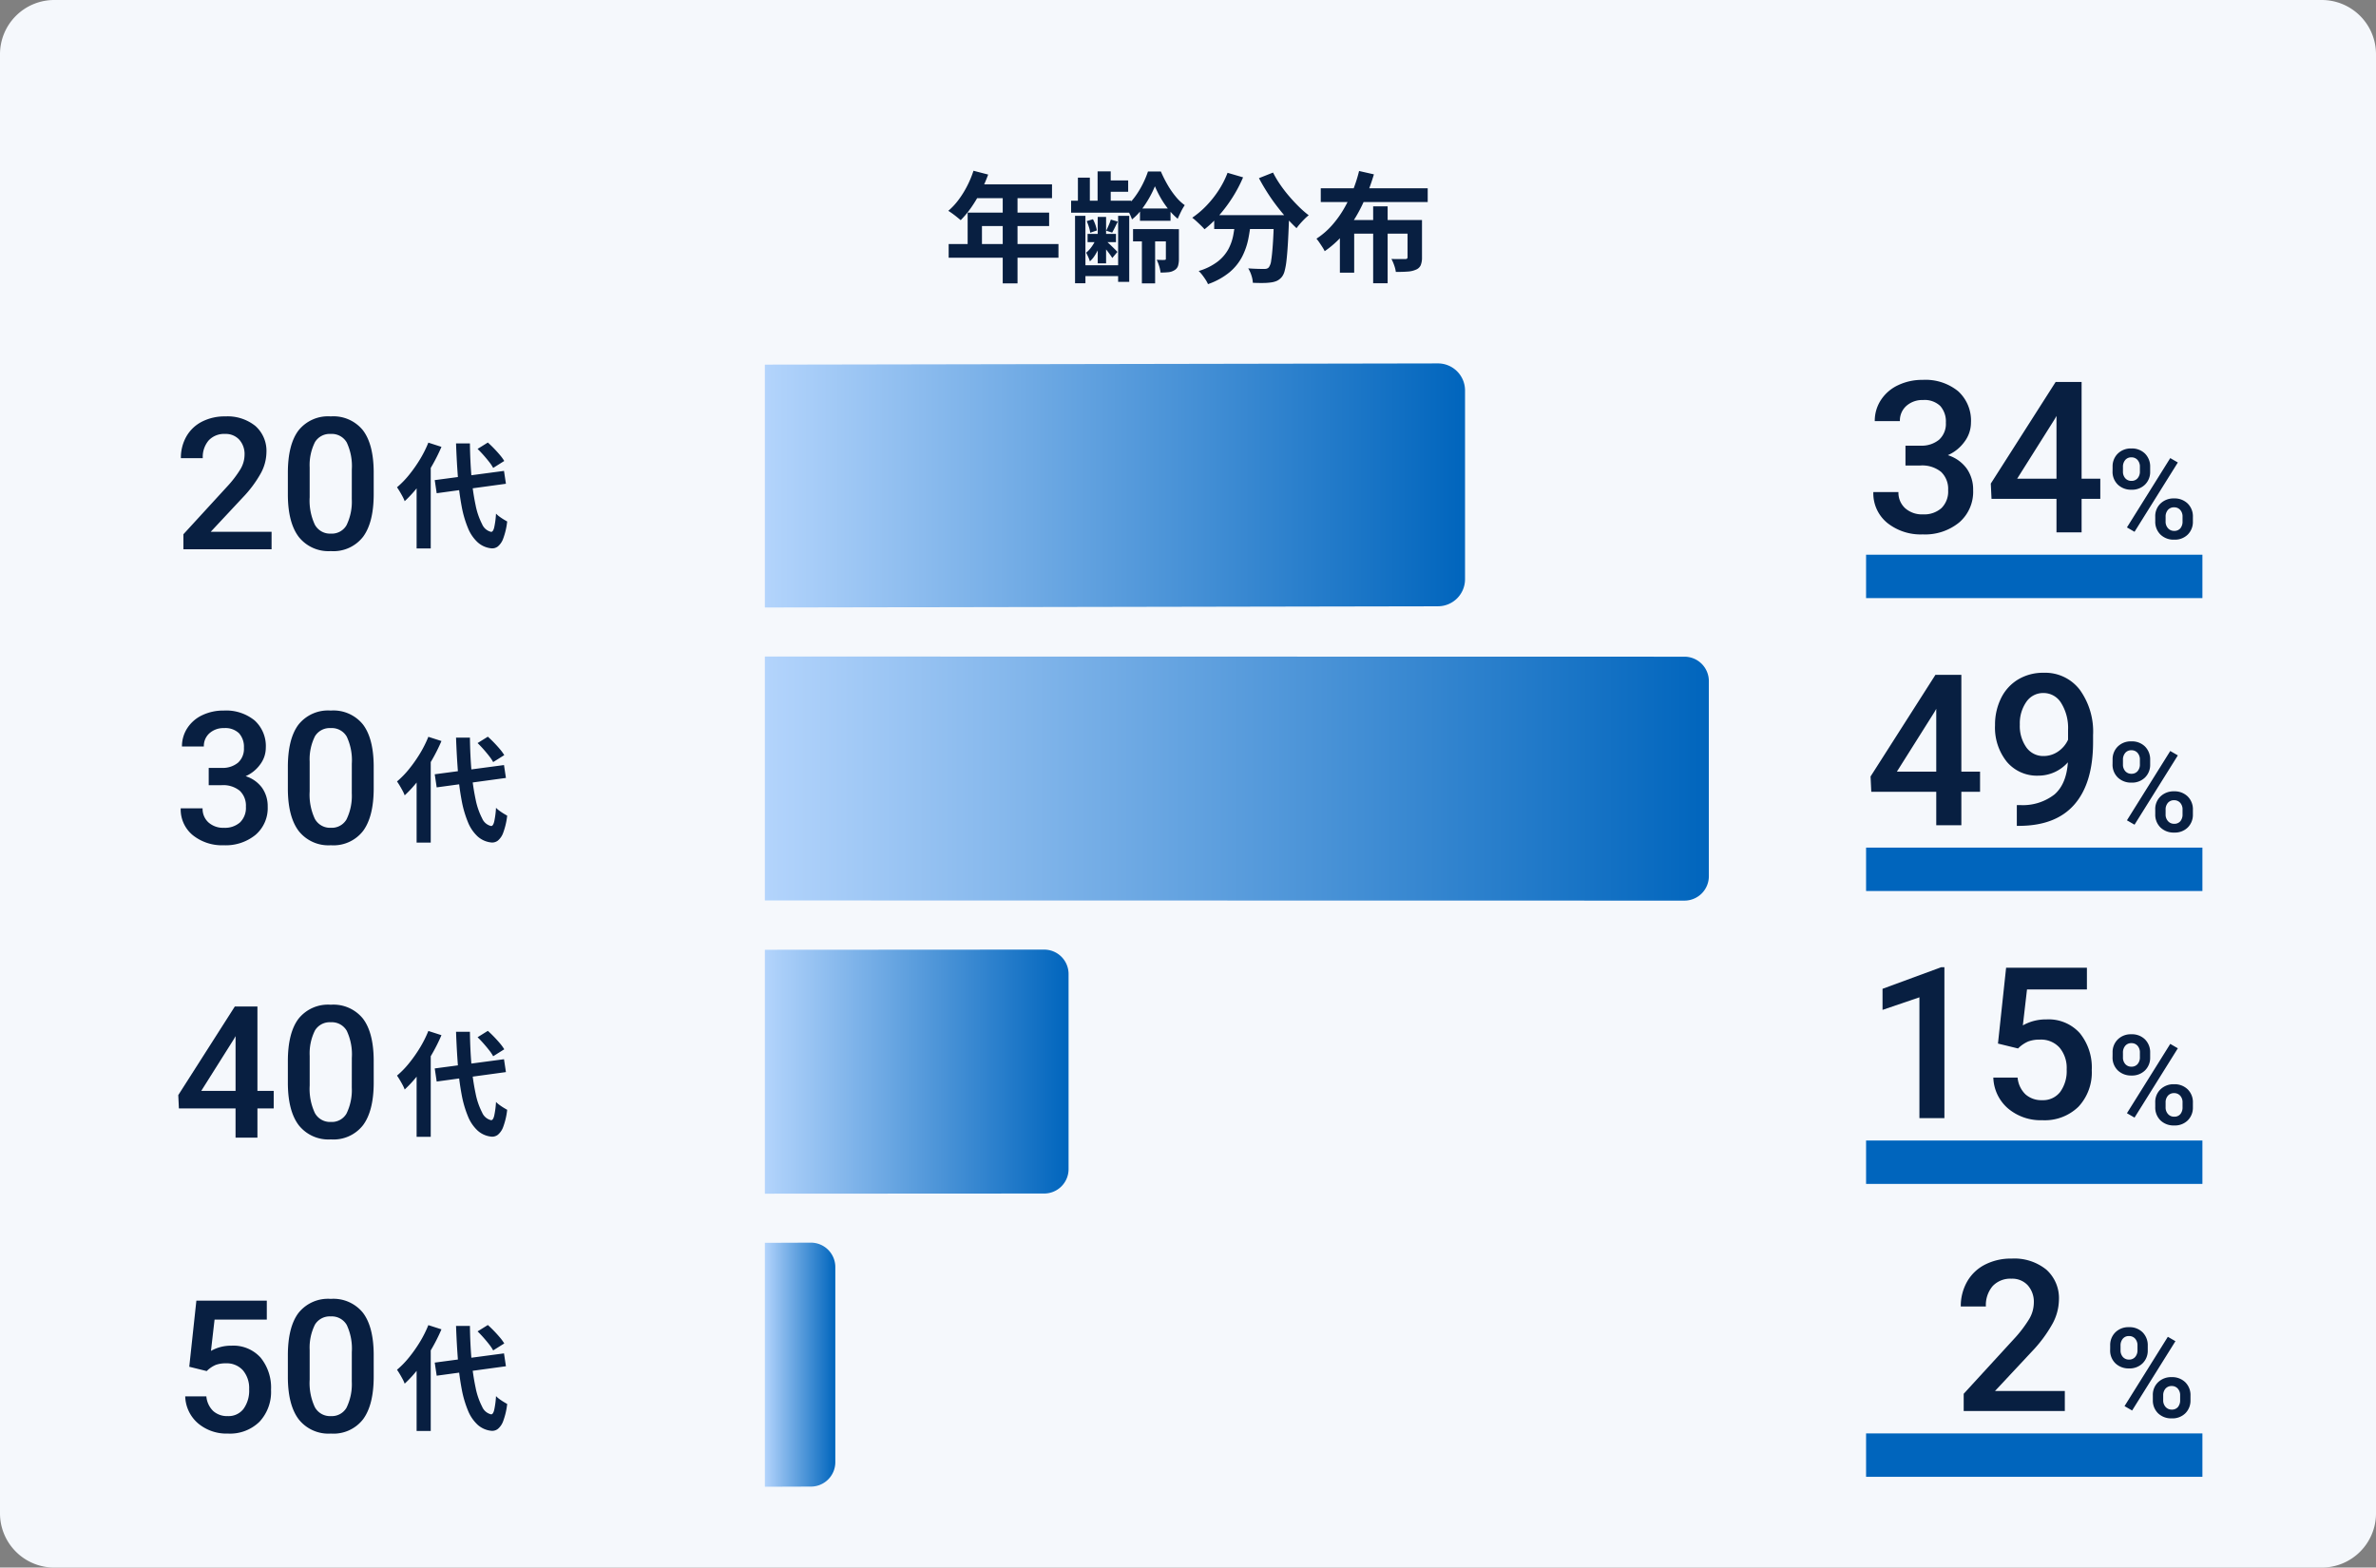 <svg xmlns="http://www.w3.org/2000/svg" xmlns:xlink="http://www.w3.org/1999/xlink" width="438" height="289" viewBox="0 0 438 289">
  <rect x="0" y="0" width="438" height="289" fill="#808080" stroke="none"/>
  <defs>
    <linearGradient id="linear-gradient" y1="0.5" x2="1" y2="0.5" gradientUnits="objectBoundingBox">
      <stop offset="0" stop-color="#b3d4fc"/>
      <stop offset="1" stop-color="#0065bd"/>
    </linearGradient>
  </defs>
  <g id="comp_img2" transform="translate(-537 -2489.858)">
    <path id="パス_5360" data-name="パス 5360" d="M10,0H428a10,10,0,0,1,10,10V279a10,10,0,0,1-10,10H10A10,10,0,0,1,0,279V10A10,10,0,0,1,10,0Z" transform="translate(537 2489.858)" fill="#f5f8fc"/>
    <path id="パス_6002" data-name="パス 6002" d="M0,0H62V8H0Z" transform="translate(881 2754.126)" fill="#0065bd"/>
    <path id="パス_6000" data-name="パス 6000" d="M0,0H62V8H0Z" transform="translate(881 2700.126)" fill="#0065bd"/>
    <path id="パス_5998" data-name="パス 5998" d="M0,0H62V8H0Z" transform="translate(881 2646.126)" fill="#0065bd"/>
    <path id="パス_5362" data-name="パス 5362" d="M0,0H62V8H0Z" transform="translate(881 2592.126)" fill="#0065bd"/>
    <path id="パス_6001" data-name="パス 6001" d="M45.444-13.207a3.282,3.282,0,0,1,.955-2.431,3.4,3.4,0,0,1,2.5-.949,3.408,3.408,0,0,1,2.521.949,3.364,3.364,0,0,1,.949,2.488v.809a3.259,3.259,0,0,1-.949,2.415,3.389,3.389,0,0,1-2.5.943,3.5,3.5,0,0,1-2.5-.927,3.27,3.27,0,0,1-.983-2.5Zm1.909.865a1.793,1.793,0,0,0,.432,1.252,1.464,1.464,0,0,0,1.14.477,1.434,1.434,0,0,0,1.123-.477,1.875,1.875,0,0,0,.427-1.3v-.82a1.814,1.814,0,0,0-.432-1.258,1.456,1.456,0,0,0-1.14-.483,1.415,1.415,0,0,0-1.129.489,1.9,1.9,0,0,0-.421,1.286Zm5.952,8.333a3.215,3.215,0,0,1,.977-2.437,3.465,3.465,0,0,1,2.493-.932,3.46,3.46,0,0,1,2.5.932,3.323,3.323,0,0,1,.971,2.516v.8a3.285,3.285,0,0,1-.938,2.409A3.37,3.37,0,0,1,56.8.225a3.469,3.469,0,0,1-2.532-.938,3.3,3.3,0,0,1-.96-2.476Zm1.909.876a1.791,1.791,0,0,0,.444,1.252,1.47,1.47,0,0,0,1.14.489,1.425,1.425,0,0,0,1.129-.466,1.916,1.916,0,0,0,.41-1.308v-.842A1.775,1.775,0,0,0,57.9-5.267a1.464,1.464,0,0,0-1.123-.472,1.46,1.46,0,0,0-1.129.472,1.855,1.855,0,0,0-.432,1.3ZM49.487-1.224l-1.4-.809,7.985-12.78,1.4.809Z" transform="translate(880.556 2751.126)" fill="#081f41"/>
    <path id="パス_5999" data-name="パス 5999" d="M45.444-13.207a3.282,3.282,0,0,1,.955-2.431,3.4,3.4,0,0,1,2.5-.949,3.408,3.408,0,0,1,2.521.949,3.364,3.364,0,0,1,.949,2.488v.809a3.259,3.259,0,0,1-.949,2.415,3.389,3.389,0,0,1-2.5.943,3.5,3.5,0,0,1-2.5-.927,3.27,3.27,0,0,1-.983-2.5Zm1.909.865a1.793,1.793,0,0,0,.432,1.252,1.464,1.464,0,0,0,1.14.477,1.434,1.434,0,0,0,1.123-.477,1.875,1.875,0,0,0,.427-1.3v-.82a1.814,1.814,0,0,0-.432-1.258,1.456,1.456,0,0,0-1.14-.483,1.415,1.415,0,0,0-1.129.489,1.9,1.9,0,0,0-.421,1.286Zm5.952,8.333a3.215,3.215,0,0,1,.977-2.437,3.465,3.465,0,0,1,2.493-.932,3.46,3.46,0,0,1,2.5.932,3.323,3.323,0,0,1,.971,2.516v.8a3.285,3.285,0,0,1-.938,2.409A3.37,3.37,0,0,1,56.8.225a3.469,3.469,0,0,1-2.532-.938,3.3,3.3,0,0,1-.96-2.476Zm1.909.876a1.791,1.791,0,0,0,.444,1.252,1.47,1.47,0,0,0,1.14.489,1.425,1.425,0,0,0,1.129-.466,1.916,1.916,0,0,0,.41-1.308v-.842A1.775,1.775,0,0,0,57.9-5.267a1.464,1.464,0,0,0-1.123-.472,1.46,1.46,0,0,0-1.129.472,1.855,1.855,0,0,0-.432,1.3ZM49.487-1.224l-1.4-.809,7.985-12.78,1.4.809Z" transform="translate(881 2697.126)" fill="#081f41"/>
    <path id="パス_5997" data-name="パス 5997" d="M45.444-13.207a3.282,3.282,0,0,1,.955-2.431,3.4,3.4,0,0,1,2.5-.949,3.408,3.408,0,0,1,2.521.949,3.364,3.364,0,0,1,.949,2.488v.809a3.259,3.259,0,0,1-.949,2.415,3.389,3.389,0,0,1-2.5.943,3.5,3.5,0,0,1-2.5-.927,3.27,3.27,0,0,1-.983-2.5Zm1.909.865a1.793,1.793,0,0,0,.432,1.252,1.464,1.464,0,0,0,1.14.477,1.434,1.434,0,0,0,1.123-.477,1.875,1.875,0,0,0,.427-1.3v-.82a1.814,1.814,0,0,0-.432-1.258,1.456,1.456,0,0,0-1.14-.483,1.415,1.415,0,0,0-1.129.489,1.9,1.9,0,0,0-.421,1.286Zm5.952,8.333a3.215,3.215,0,0,1,.977-2.437,3.465,3.465,0,0,1,2.493-.932,3.46,3.46,0,0,1,2.5.932,3.323,3.323,0,0,1,.971,2.516v.8a3.285,3.285,0,0,1-.938,2.409A3.37,3.37,0,0,1,56.8.225a3.469,3.469,0,0,1-2.532-.938,3.3,3.3,0,0,1-.96-2.476Zm1.909.876a1.791,1.791,0,0,0,.444,1.252,1.47,1.47,0,0,0,1.14.489,1.425,1.425,0,0,0,1.129-.466,1.916,1.916,0,0,0,.41-1.308v-.842A1.775,1.775,0,0,0,57.9-5.267a1.464,1.464,0,0,0-1.123-.472,1.46,1.46,0,0,0-1.129.472,1.855,1.855,0,0,0-.432,1.3ZM49.487-1.224l-1.4-.809,7.985-12.78,1.4.809Z" transform="translate(881 2643.126)" fill="#081f41"/>
    <path id="パス_5363" data-name="パス 5363" d="M45.444-13.207a3.282,3.282,0,0,1,.955-2.431,3.4,3.4,0,0,1,2.5-.949,3.408,3.408,0,0,1,2.521.949,3.364,3.364,0,0,1,.949,2.488v.809a3.259,3.259,0,0,1-.949,2.415,3.389,3.389,0,0,1-2.5.943,3.5,3.5,0,0,1-2.5-.927,3.27,3.27,0,0,1-.983-2.5Zm1.909.865a1.793,1.793,0,0,0,.432,1.252,1.464,1.464,0,0,0,1.14.477,1.434,1.434,0,0,0,1.123-.477,1.875,1.875,0,0,0,.427-1.3v-.82a1.814,1.814,0,0,0-.432-1.258,1.456,1.456,0,0,0-1.14-.483,1.415,1.415,0,0,0-1.129.489,1.9,1.9,0,0,0-.421,1.286Zm5.952,8.333a3.215,3.215,0,0,1,.977-2.437,3.465,3.465,0,0,1,2.493-.932,3.46,3.46,0,0,1,2.5.932,3.323,3.323,0,0,1,.971,2.516v.8a3.285,3.285,0,0,1-.938,2.409A3.37,3.37,0,0,1,56.8.225a3.469,3.469,0,0,1-2.532-.938,3.3,3.3,0,0,1-.96-2.476Zm1.909.876a1.791,1.791,0,0,0,.444,1.252,1.47,1.47,0,0,0,1.14.489,1.425,1.425,0,0,0,1.129-.466,1.916,1.916,0,0,0,.41-1.308v-.842A1.775,1.775,0,0,0,57.9-5.267a1.464,1.464,0,0,0-1.123-.472,1.46,1.46,0,0,0-1.129.472,1.855,1.855,0,0,0-.432,1.3ZM49.487-1.224l-1.4-.809,7.985-12.78,1.4.809Z" transform="translate(881 2589.126)" fill="#081f41"/>
    <path id="パス_6006" data-name="パス 6006" d="M0,0,8.483-.032a4.5,4.5,0,0,1,4.5,4.5V40.439a4.5,4.5,0,0,1-4.5,4.5L0,44.968Z" transform="translate(678 2718.99)" fill="url(#linear-gradient)"/>
    <path id="パス_6005" data-name="パス 6005" d="M0,0,51.483-.032a4.5,4.5,0,0,1,4.5,4.5V40.439a4.5,4.5,0,0,1-4.5,4.5L0,44.968Z" transform="translate(678 2664.96)" fill="url(#linear-gradient)"/>
    <path id="パス_6004" data-name="パス 6004" d="M0,0,169.515.03a4.5,4.5,0,0,1,4.5,4.5V40.5a4.5,4.5,0,0,1-4.5,4.5L0,44.97Z" transform="translate(678 2610.898)" fill="url(#linear-gradient)"/>
    <path id="パス_6003" data-name="パス 6003" d="M0,0,124.068-.227a4.987,4.987,0,0,1,5,4.975V39.571a4.987,4.987,0,0,1-5,4.975L0,44.773Z" transform="translate(678 2557.085)" fill="url(#linear-gradient)"/>
    <g id="OLテキスト">
      <path id="パス_6029" data-name="パス 6029" d="M9.636,0H-9.007V-3.18L.229-13.254a23,23,0,0,0,2.847-3.723,6.032,6.032,0,0,0,.847-3,4.557,4.557,0,0,0-1.114-3.2,3.864,3.864,0,0,0-3-1.219,4.454,4.454,0,0,0-3.485,1.371,5.392,5.392,0,0,0-1.238,3.751H-9.541a9.069,9.069,0,0,1,1.152-4.561,7.933,7.933,0,0,1,3.294-3.152A10.486,10.486,0,0,1-.152-28.107a9.379,9.379,0,0,1,6.37,2.028A7.04,7.04,0,0,1,8.55-20.471,9.517,9.517,0,0,1,7.379-16.12a24.743,24.743,0,0,1-3.837,5.17L-3.237-3.694H9.636Z" transform="translate(908 2750)" fill="#081f41"/>
      <path id="パス_6028" data-name="パス 6028" d="M-7.56,0h-4.608V-22.275l-6.8,2.318v-3.885l10.816-3.98h.59ZM2.313-13.749l1.5-13.978H18.709v4H7.665L6.9-17.1a8.561,8.561,0,0,1,4.342-1.1,7.724,7.724,0,0,1,6.16,2.533,10.037,10.037,0,0,1,2.2,6.817,9.238,9.238,0,0,1-2.437,6.732,8.9,8.9,0,0,1-6.684,2.5A9.317,9.317,0,0,1,4.17-1.781a7.814,7.814,0,0,1-2.714-5.7H5.932A4.887,4.887,0,0,0,7.379-4.389a4.4,4.4,0,0,0,3.085,1.076,3.978,3.978,0,0,0,3.323-1.523,6.575,6.575,0,0,0,1.19-4.151A5.81,5.81,0,0,0,13.663-13a4.6,4.6,0,0,0-3.618-1.476,6.019,6.019,0,0,0-2.133.333,6.041,6.041,0,0,0-1.9,1.3Z" transform="translate(903 2696)" fill="#081f41"/>
      <path id="パス_6027" data-name="パス 6027" d="M-4.437-9.883H-.99V-6.17H-4.437V0H-9.064V-6.17H-21.042l-.133-2.818L-9.217-27.727h4.78Zm-11.883,0h7.255V-21.461l-.343.609ZM15.2-11.6A7.248,7.248,0,0,1,9.769-9.141,7.248,7.248,0,0,1,3.942-11.7a10.057,10.057,0,0,1-2.171-6.732,11.036,11.036,0,0,1,1.1-4.97A8.236,8.236,0,0,1,6.018-26.87a8.915,8.915,0,0,1,4.723-1.238,8.01,8.01,0,0,1,6.646,3.123,13.154,13.154,0,0,1,2.457,8.36v1.295q0,7.5-3.39,11.445T6.341.114H5.789V-3.713h.667A9.475,9.475,0,0,0,12.74-5.684Q14.93-7.6,15.2-11.6ZM10.74-12.759a4.67,4.67,0,0,0,2.609-.8,5.27,5.27,0,0,0,1.885-2.209v-1.809a8.686,8.686,0,0,0-1.257-4.932,3.786,3.786,0,0,0-3.256-1.866,3.741,3.741,0,0,0-3.19,1.647,6.924,6.924,0,0,0-1.19,4.161,6.839,6.839,0,0,0,1.2,4.208A3.8,3.8,0,0,0,10.74-12.759Z" transform="translate(903 2642)" fill="#081f41"/>
      <path id="パス_6026" data-name="パス 6026" d="M-14.739-15.977h2.818a5.044,5.044,0,0,0,3.38-1.1,3.94,3.94,0,0,0,1.247-3.142A4.294,4.294,0,0,0-8.331-23.3,4.177,4.177,0,0,0-11.5-24.394a4.419,4.419,0,0,0-3.066,1.076,3.6,3.6,0,0,0-1.2,2.809H-20.4a7,7,0,0,1,1.133-3.885A7.613,7.613,0,0,1-16.1-27.127a10.3,10.3,0,0,1,4.542-.981,9.536,9.536,0,0,1,6.522,2.085,7.318,7.318,0,0,1,2.371,5.8,5.892,5.892,0,0,1-1.19,3.513,7.464,7.464,0,0,1-3.075,2.485,6.8,6.8,0,0,1,3.475,2.457,6.726,6.726,0,0,1,1.19,4A7.446,7.446,0,0,1-4.827-1.828,9.944,9.944,0,0,1-11.559.381,9.869,9.869,0,0,1-18.11-1.752a7.024,7.024,0,0,1-2.552-5.675h4.627a3.871,3.871,0,0,0,1.228,2.971,4.658,4.658,0,0,0,3.3,1.143,4.8,4.8,0,0,0,3.39-1.143A4.286,4.286,0,0,0-6.875-7.77,4.33,4.33,0,0,0-8.169-11.14a5.536,5.536,0,0,0-3.847-1.181h-2.723ZM17.729-9.883h3.447V-6.17H17.729V0H13.1V-6.17H1.124L.99-8.988,12.949-27.727h4.78Zm-11.883,0H13.1V-21.461l-.343.609Z" transform="translate(903 2588)" fill="#081f41"/>
      <path id="パス_6025" data-name="パス 6025" d="M7.14-10.752l12.768-1.7.357,2.373L7.5-8.337Zm7.9-5.754,1.89-1.176q.546.483,1.134,1.092t1.092,1.207a8.045,8.045,0,0,1,.8,1.1L17.913-13a7.488,7.488,0,0,0-.735-1.1q-.483-.619-1.039-1.249T15.036-16.506ZM5.964-17.661l2.415.777A33.075,33.075,0,0,1,6.5-13.167,32.526,32.526,0,0,1,4.168-9.7,22.734,22.734,0,0,1,1.6-6.867a5.749,5.749,0,0,0-.357-.8Q.987-8.148.7-8.631t-.515-.8a16.513,16.513,0,0,0,2.226-2.289,25.734,25.734,0,0,0,2-2.846A21,21,0,0,0,5.964-17.661ZM3.8-11.634l2.562-2.583.042.042V1.848H3.8Zm7.266-5.88h2.562q.042,3.36.3,6.269a41.633,41.633,0,0,0,.746,5.114,13.19,13.19,0,0,0,1.2,3.5,2.391,2.391,0,0,0,1.659,1.418q.357.021.567-.8a15.933,15.933,0,0,0,.336-2.562,4.411,4.411,0,0,0,.63.546q.4.294.8.536t.63.367A13.125,13.125,0,0,1,19.772,0a3.367,3.367,0,0,1-1,1.48,1.709,1.709,0,0,1-1.134.347A4.427,4.427,0,0,1,15.078.735a7.273,7.273,0,0,1-1.8-2.625A19.6,19.6,0,0,1,12.106-5.9a47.486,47.486,0,0,1-.682-5.261Q11.193-14.091,11.067-17.514Z" transform="translate(610 2751.822)" fill="#081f41"/>
      <path id="パス_6024" data-name="パス 6024" d="M2.889-11.986,4.2-24.172H17.183v3.486H7.554L6.89-14.908a7.463,7.463,0,0,1,3.785-.963,6.734,6.734,0,0,1,5.371,2.208A8.75,8.75,0,0,1,17.963-7.72a8.054,8.054,0,0,1-2.125,5.869A7.756,7.756,0,0,1,10.011.332a8.123,8.123,0,0,1-5.5-1.884A6.812,6.812,0,0,1,2.142-6.524h3.9A4.26,4.26,0,0,0,7.3-3.827a3.838,3.838,0,0,0,2.689.938,3.468,3.468,0,0,0,2.9-1.328,5.732,5.732,0,0,0,1.038-3.619,5.065,5.065,0,0,0-1.146-3.495,4.006,4.006,0,0,0-3.154-1.287,5.248,5.248,0,0,0-1.859.291,5.266,5.266,0,0,0-1.66,1.137Zm34,1.81q0,5.213-1.951,7.861A6.89,6.89,0,0,1,29,.332,6.98,6.98,0,0,1,23.1-2.25q-1.984-2.582-2.034-7.645v-4.184q0-5.213,1.951-7.819A6.953,6.953,0,0,1,28.97-24.5a6.992,6.992,0,0,1,5.918,2.54q1.951,2.54,2,7.6Zm-4.034-4.516a10.228,10.228,0,0,0-.93-4.989,3.173,3.173,0,0,0-2.955-1.585,3.171,3.171,0,0,0-2.905,1.5,9.453,9.453,0,0,0-.979,4.69V-9.6a10.492,10.492,0,0,0,.946,5.047A3.179,3.179,0,0,0,29-2.889a3.123,3.123,0,0,0,2.872-1.536,9.871,9.871,0,0,0,.979-4.806Z" transform="translate(569 2753.822)" fill="#081f41"/>
      <path id="パス_6023" data-name="パス 6023" d="M7.14-10.752l12.768-1.7.357,2.373L7.5-8.337Zm7.9-5.754,1.89-1.176q.546.483,1.134,1.092t1.092,1.207a8.045,8.045,0,0,1,.8,1.1L17.913-13a7.488,7.488,0,0,0-.735-1.1q-.483-.619-1.039-1.249T15.036-16.506ZM5.964-17.661l2.415.777A33.075,33.075,0,0,1,6.5-13.167,32.526,32.526,0,0,1,4.168-9.7,22.734,22.734,0,0,1,1.6-6.867a5.749,5.749,0,0,0-.357-.8Q.987-8.148.7-8.631t-.515-.8a16.513,16.513,0,0,0,2.226-2.289,25.734,25.734,0,0,0,2-2.846A21,21,0,0,0,5.964-17.661ZM3.8-11.634l2.562-2.583.042.042V1.848H3.8Zm7.266-5.88h2.562q.042,3.36.3,6.269a41.633,41.633,0,0,0,.746,5.114,13.19,13.19,0,0,0,1.2,3.5,2.391,2.391,0,0,0,1.659,1.418q.357.021.567-.8a15.933,15.933,0,0,0,.336-2.562,4.411,4.411,0,0,0,.63.546q.4.294.8.536t.63.367A13.125,13.125,0,0,1,19.772,0a3.367,3.367,0,0,1-1,1.48,1.709,1.709,0,0,1-1.134.347A4.427,4.427,0,0,1,15.078.735a7.273,7.273,0,0,1-1.8-2.625A19.6,19.6,0,0,1,12.106-5.9a47.486,47.486,0,0,1-.682-5.261Q11.193-14.091,11.067-17.514Z" transform="translate(610 2697.59)" fill="#081f41"/>
      <path id="パス_6022" data-name="パス 6022" d="M15.456-8.616h3v3.237h-3V0H11.422V-5.379H.979L.863-7.836,11.289-24.172h4.167ZM5.1-8.616h6.325V-18.71l-.3.531Zm31.792-1.561q0,5.213-1.951,7.861A6.89,6.89,0,0,1,29,.332,6.98,6.98,0,0,1,23.1-2.25q-1.984-2.582-2.034-7.645v-4.184q0-5.213,1.951-7.819A6.953,6.953,0,0,1,28.97-24.5a6.992,6.992,0,0,1,5.918,2.54q1.951,2.54,2,7.6Zm-4.034-4.516a10.228,10.228,0,0,0-.93-4.989,3.173,3.173,0,0,0-2.955-1.585,3.171,3.171,0,0,0-2.905,1.5,9.453,9.453,0,0,0-.979,4.69V-9.6a10.492,10.492,0,0,0,.946,5.047A3.179,3.179,0,0,0,29-2.889a3.123,3.123,0,0,0,2.872-1.536,9.871,9.871,0,0,0,.979-4.806Z" transform="translate(569 2699.59)" fill="#081f41"/>
      <path id="パス_6021" data-name="パス 6021" d="M7.14-10.752l12.768-1.7.357,2.373L7.5-8.337Zm7.9-5.754,1.89-1.176q.546.483,1.134,1.092t1.092,1.207a8.045,8.045,0,0,1,.8,1.1L17.913-13a7.488,7.488,0,0,0-.735-1.1q-.483-.619-1.039-1.249T15.036-16.506ZM5.964-17.661l2.415.777A33.075,33.075,0,0,1,6.5-13.167,32.526,32.526,0,0,1,4.168-9.7,22.734,22.734,0,0,1,1.6-6.867a5.749,5.749,0,0,0-.357-.8Q.987-8.148.7-8.631t-.515-.8a16.513,16.513,0,0,0,2.226-2.289,25.734,25.734,0,0,0,2-2.846A21,21,0,0,0,5.964-17.661ZM3.8-11.634l2.562-2.583.042.042V1.848H3.8Zm7.266-5.88h2.562q.042,3.36.3,6.269a41.633,41.633,0,0,0,.746,5.114,13.19,13.19,0,0,0,1.2,3.5,2.391,2.391,0,0,0,1.659,1.418q.357.021.567-.8a15.933,15.933,0,0,0,.336-2.562,4.411,4.411,0,0,0,.63.546q.4.294.8.536t.63.367A13.125,13.125,0,0,1,19.772,0a3.367,3.367,0,0,1-1,1.48,1.709,1.709,0,0,1-1.134.347A4.427,4.427,0,0,1,15.078.735a7.273,7.273,0,0,1-1.8-2.625A19.6,19.6,0,0,1,12.106-5.9a47.486,47.486,0,0,1-.682-5.261Q11.193-14.091,11.067-17.514Z" transform="translate(610 2643.358)" fill="#081f41"/>
      <path id="パス_6020" data-name="パス 6020" d="M6.475-13.929H8.932a4.4,4.4,0,0,0,2.947-.963,3.435,3.435,0,0,0,1.087-2.739,3.744,3.744,0,0,0-.9-2.681A3.641,3.641,0,0,0,9.3-21.267a3.852,3.852,0,0,0-2.673.938A3.134,3.134,0,0,0,5.578-17.88H1.544a6.106,6.106,0,0,1,.988-3.387,6.637,6.637,0,0,1,2.756-2.382A8.977,8.977,0,0,1,9.247-24.5a8.314,8.314,0,0,1,5.686,1.818A6.38,6.38,0,0,1,17-17.631a5.137,5.137,0,0,1-1.038,3.063A6.507,6.507,0,0,1,13.281-12.4a5.931,5.931,0,0,1,3.03,2.142,5.864,5.864,0,0,1,1.038,3.486,6.492,6.492,0,0,1-2.233,5.18A8.669,8.669,0,0,1,9.247.332,8.6,8.6,0,0,1,3.536-1.527,6.123,6.123,0,0,1,1.312-6.475H5.346a3.375,3.375,0,0,0,1.071,2.59,4.061,4.061,0,0,0,2.88,1,4.189,4.189,0,0,0,2.955-1,3.737,3.737,0,0,0,1.079-2.889A3.775,3.775,0,0,0,12.2-9.712a4.827,4.827,0,0,0-3.354-1.029H6.475Zm30.414,3.752q0,5.213-1.951,7.861A6.89,6.89,0,0,1,29,.332,6.98,6.98,0,0,1,23.1-2.25q-1.984-2.582-2.034-7.645v-4.184q0-5.213,1.951-7.819A6.953,6.953,0,0,1,28.97-24.5a6.992,6.992,0,0,1,5.918,2.54q1.951,2.54,2,7.6Zm-4.034-4.516a10.228,10.228,0,0,0-.93-4.989,3.173,3.173,0,0,0-2.955-1.585,3.171,3.171,0,0,0-2.905,1.5,9.453,9.453,0,0,0-.979,4.69V-9.6a10.492,10.492,0,0,0,.946,5.047A3.179,3.179,0,0,0,29-2.889a3.123,3.123,0,0,0,2.872-1.536,9.871,9.871,0,0,0,.979-4.806Z" transform="translate(569 2645.358)" fill="#081f41"/>
      <path id="パス_6019" data-name="パス 6019" d="M7.14-10.752l12.768-1.7.357,2.373L7.5-8.337Zm7.9-5.754,1.89-1.176q.546.483,1.134,1.092t1.092,1.207a8.045,8.045,0,0,1,.8,1.1L17.913-13a7.488,7.488,0,0,0-.735-1.1q-.483-.619-1.039-1.249T15.036-16.506ZM5.964-17.661l2.415.777A33.075,33.075,0,0,1,6.5-13.167,32.526,32.526,0,0,1,4.168-9.7,22.734,22.734,0,0,1,1.6-6.867a5.749,5.749,0,0,0-.357-.8Q.987-8.148.7-8.631t-.515-.8a16.513,16.513,0,0,0,2.226-2.289,25.734,25.734,0,0,0,2-2.846A21,21,0,0,0,5.964-17.661ZM3.8-11.634l2.562-2.583.042.042V1.848H3.8Zm7.266-5.88h2.562q.042,3.36.3,6.269a41.633,41.633,0,0,0,.746,5.114,13.19,13.19,0,0,0,1.2,3.5,2.391,2.391,0,0,0,1.659,1.418q.357.021.567-.8a15.933,15.933,0,0,0,.336-2.562,4.411,4.411,0,0,0,.63.546q.4.294.8.536t.63.367A13.125,13.125,0,0,1,19.772,0a3.367,3.367,0,0,1-1,1.48,1.709,1.709,0,0,1-1.134.347A4.427,4.427,0,0,1,15.078.735a7.273,7.273,0,0,1-1.8-2.625A19.6,19.6,0,0,1,12.106-5.9a47.486,47.486,0,0,1-.682-5.261Q11.193-14.091,11.067-17.514Z" transform="translate(610 2589.126)" fill="#081f41"/>
      <path id="パス_6018" data-name="パス 6018" d="M18.063,0H1.81V-2.772l8.052-8.782A20.05,20.05,0,0,0,12.343-14.8a5.259,5.259,0,0,0,.739-2.615,3.973,3.973,0,0,0-.971-2.789A3.369,3.369,0,0,0,9.5-21.267a3.883,3.883,0,0,0-3.038,1.2A4.7,4.7,0,0,0,5.379-16.8H1.345a7.906,7.906,0,0,1,1-3.976,6.916,6.916,0,0,1,2.872-2.748A9.141,9.141,0,0,1,9.529-24.5a8.177,8.177,0,0,1,5.553,1.768,6.137,6.137,0,0,1,2.034,4.889A8.3,8.3,0,0,1,16.1-14.053,21.571,21.571,0,0,1,12.75-9.546L6.84-3.221H18.063ZM36.889-10.177q0,5.213-1.951,7.861A6.89,6.89,0,0,1,29,.332,6.98,6.98,0,0,1,23.1-2.25q-1.984-2.582-2.034-7.645v-4.184q0-5.213,1.951-7.819A6.953,6.953,0,0,1,28.97-24.5a6.992,6.992,0,0,1,5.918,2.54q1.951,2.54,2,7.6Zm-4.034-4.516a10.228,10.228,0,0,0-.93-4.989,3.173,3.173,0,0,0-2.955-1.585,3.171,3.171,0,0,0-2.905,1.5,9.453,9.453,0,0,0-.979,4.69V-9.6a10.492,10.492,0,0,0,.946,5.047A3.179,3.179,0,0,0,29-2.889a3.123,3.123,0,0,0,2.872-1.536,9.871,9.871,0,0,0,.979-4.806Z" transform="translate(569 2591.126)" fill="#081f41"/>
    </g>
    <path id="パス_6088" data-name="パス 6088" d="M5.456-18.788l2.706.7a27.853,27.853,0,0,1-1.4,3.19A24.556,24.556,0,0,1,5.027-12,17.492,17.492,0,0,1,3.1-9.68q-.264-.22-.682-.561t-.847-.649Q1.144-11.2.814-11.4a12.33,12.33,0,0,0,1.892-2.035A17.792,17.792,0,0,0,4.29-15.983,18.894,18.894,0,0,0,5.456-18.788ZM5.94-16.28H19.932v2.552H4.664ZM4.378-11.066H19.4V-8.6H7.018v4.62H4.378ZM.88-5.28H21.12v2.53H.88Zm9.966-9.68h2.728V1.98H10.846Zm17.49-3.718h2.42v6.138h-2.42Zm.022,8.4H29.9v8.558h-1.54Zm-3.652-7.238h2.2v4.752h-2.2Zm-.528,7.04h1.914V1.958H24.178Zm7.942,0h2.046V1.694H32.12ZM36.5-7.48H38.94V1.98H36.5Zm-7.084-9.526h4.554v2.09H29.414Zm6.732,5.17h5.632V-9.57H36.146ZM34.87-8.03h7.414v2.266H34.87Zm-8.382.88h5.236v1.518H26.488Zm-1.21,5.786H33.33v2H25.278Zm-1.826-11.9H34.518v2.2H23.452ZM26.334-9.5l1.144-.352a6.773,6.773,0,0,1,.462,1.067,6.219,6.219,0,0,1,.264,1l-1.232.418A5.27,5.27,0,0,0,26.741-8.4,11.184,11.184,0,0,0,26.334-9.5Zm4.444-.286,1.276.374q-.286.572-.539,1.089t-.495.935l-1.1-.352q.22-.44.473-1.023A9.447,9.447,0,0,0,30.778-9.79Zm-2.64,3.366.99.418a9.393,9.393,0,0,1-.55,1.452,12.059,12.059,0,0,1-.77,1.4,4.905,4.905,0,0,1-.9,1.067,4.917,4.917,0,0,0-.3-.814q-.209-.462-.385-.792a4.561,4.561,0,0,0,.737-.726,7.285,7.285,0,0,0,.671-.968A7.438,7.438,0,0,0,28.138-6.424Zm1.672.484q.154.132.462.418t.66.627q.352.341.638.627t.418.44l-.946,1.122q-.154-.264-.407-.616t-.561-.748q-.308-.4-.583-.726t-.473-.55ZM38.9-15.928a17.969,17.969,0,0,1-1.034,2.123,19.084,19.084,0,0,1-1.441,2.189,9.99,9.99,0,0,1-1.749,1.8,8.156,8.156,0,0,0-.528-1.232,9.927,9.927,0,0,0-.66-1.122,9.229,9.229,0,0,0,1.716-1.8,15.906,15.906,0,0,0,1.441-2.354,17.222,17.222,0,0,0,.979-2.332H40a22.841,22.841,0,0,0,1.2,2.4,15.858,15.858,0,0,0,1.518,2.211,8.465,8.465,0,0,0,1.683,1.6,9.284,9.284,0,0,0-.693,1.2q-.341.693-.605,1.309A11.947,11.947,0,0,1,41.4-11.682a16.088,16.088,0,0,1-1.452-2.134A20.214,20.214,0,0,1,38.9-15.928Zm2.024,7.9h2.4v5.478a4.484,4.484,0,0,1-.154,1.265,1.426,1.426,0,0,1-.66.825,2.532,2.532,0,0,1-1.111.374,14.171,14.171,0,0,1-1.463.066,5.679,5.679,0,0,0-.253-1.2,7.763,7.763,0,0,0-.451-1.155q.462.022.869.033a3.943,3.943,0,0,0,.561-.011.3.3,0,0,0,.209-.055A.259.259,0,0,0,40.92-2.6ZM49.83-10.6h11.9v2.552H49.83Zm11.022,0h2.772v.693a3.763,3.763,0,0,1-.022.451q-.088,2.486-.2,4.279T63.151-2.2A13.026,13.026,0,0,1,62.81-.308,2.962,2.962,0,0,1,62.326.748a2.706,2.706,0,0,1-.913.748A3.89,3.89,0,0,1,60.3,1.8a10.374,10.374,0,0,1-1.452.1q-.9.011-1.892-.033A5.15,5.15,0,0,0,56.694.517,5.548,5.548,0,0,0,56.1-.792q.924.066,1.716.088T59-.682a1.934,1.934,0,0,0,.506-.055.925.925,0,0,0,.4-.253,2.71,2.71,0,0,0,.429-1.265q.165-.979.3-2.9t.22-4.983Zm-8.558-7.81,2.86.836a25.426,25.426,0,0,1-1.947,3.7A26.809,26.809,0,0,1,50.765-10.6a19.935,19.935,0,0,1-2.717,2.6q-.242-.286-.66-.693t-.847-.8a9.009,9.009,0,0,0-.759-.638,16.49,16.49,0,0,0,2.607-2.211,19.079,19.079,0,0,0,2.255-2.838A16.94,16.94,0,0,0,52.294-18.414Zm8.382-.044A18.805,18.805,0,0,0,61.952-16.3a24.8,24.8,0,0,0,1.639,2.145q.891,1.045,1.826,1.969a18.546,18.546,0,0,0,1.837,1.606,7.5,7.5,0,0,0-.781.693q-.429.429-.814.869a10.1,10.1,0,0,0-.649.814q-.924-.858-1.87-1.925T61.281-12.4q-.913-1.2-1.727-2.486T58.08-17.424Zm-6.93,8.6h2.882a31.886,31.886,0,0,1-.506,3.608,12.657,12.657,0,0,1-1.155,3.322,9.423,9.423,0,0,1-2.31,2.849,12.9,12.9,0,0,1-3.971,2.189,5.041,5.041,0,0,0-.44-.814Q47.96.858,47.63.429a6.06,6.06,0,0,0-.66-.737,10.792,10.792,0,0,0,3.52-1.749,7.454,7.454,0,0,0,1.958-2.288A9.018,9.018,0,0,0,53.361-7Q53.614-8.4,53.746-9.856Zm15.73-5.7H89.188v2.53H69.476Zm9.658,3.322H81.8V1.958H79.134ZM73-9.7H86.614v2.508H75.636V0H73Zm12.474,0h2.662v6.886A3.721,3.721,0,0,1,87.9-1.375a1.6,1.6,0,0,1-.891.825A4.39,4.39,0,0,1,85.481-.2q-.913.066-2.167.066a5.8,5.8,0,0,0-.308-1.232A8.135,8.135,0,0,0,82.5-2.53q.506.022,1.023.022h1.485a.619.619,0,0,0,.363-.077.361.361,0,0,0,.1-.3Zm-8.932-9.042,2.728.616a38.464,38.464,0,0,1-2.013,5.346,26.209,26.209,0,0,1-2.959,4.917A17.989,17.989,0,0,1,70.2-3.96a6.672,6.672,0,0,0-.429-.759q-.275-.429-.561-.847a8.757,8.757,0,0,0-.528-.7A13.9,13.9,0,0,0,71.511-8.7a18.743,18.743,0,0,0,2.233-3.091,26.128,26.128,0,0,0,1.672-3.443A25.891,25.891,0,0,0,76.538-18.744Z" transform="translate(711 2540.127)" fill="#081f41"/>
  </g>
</svg>
